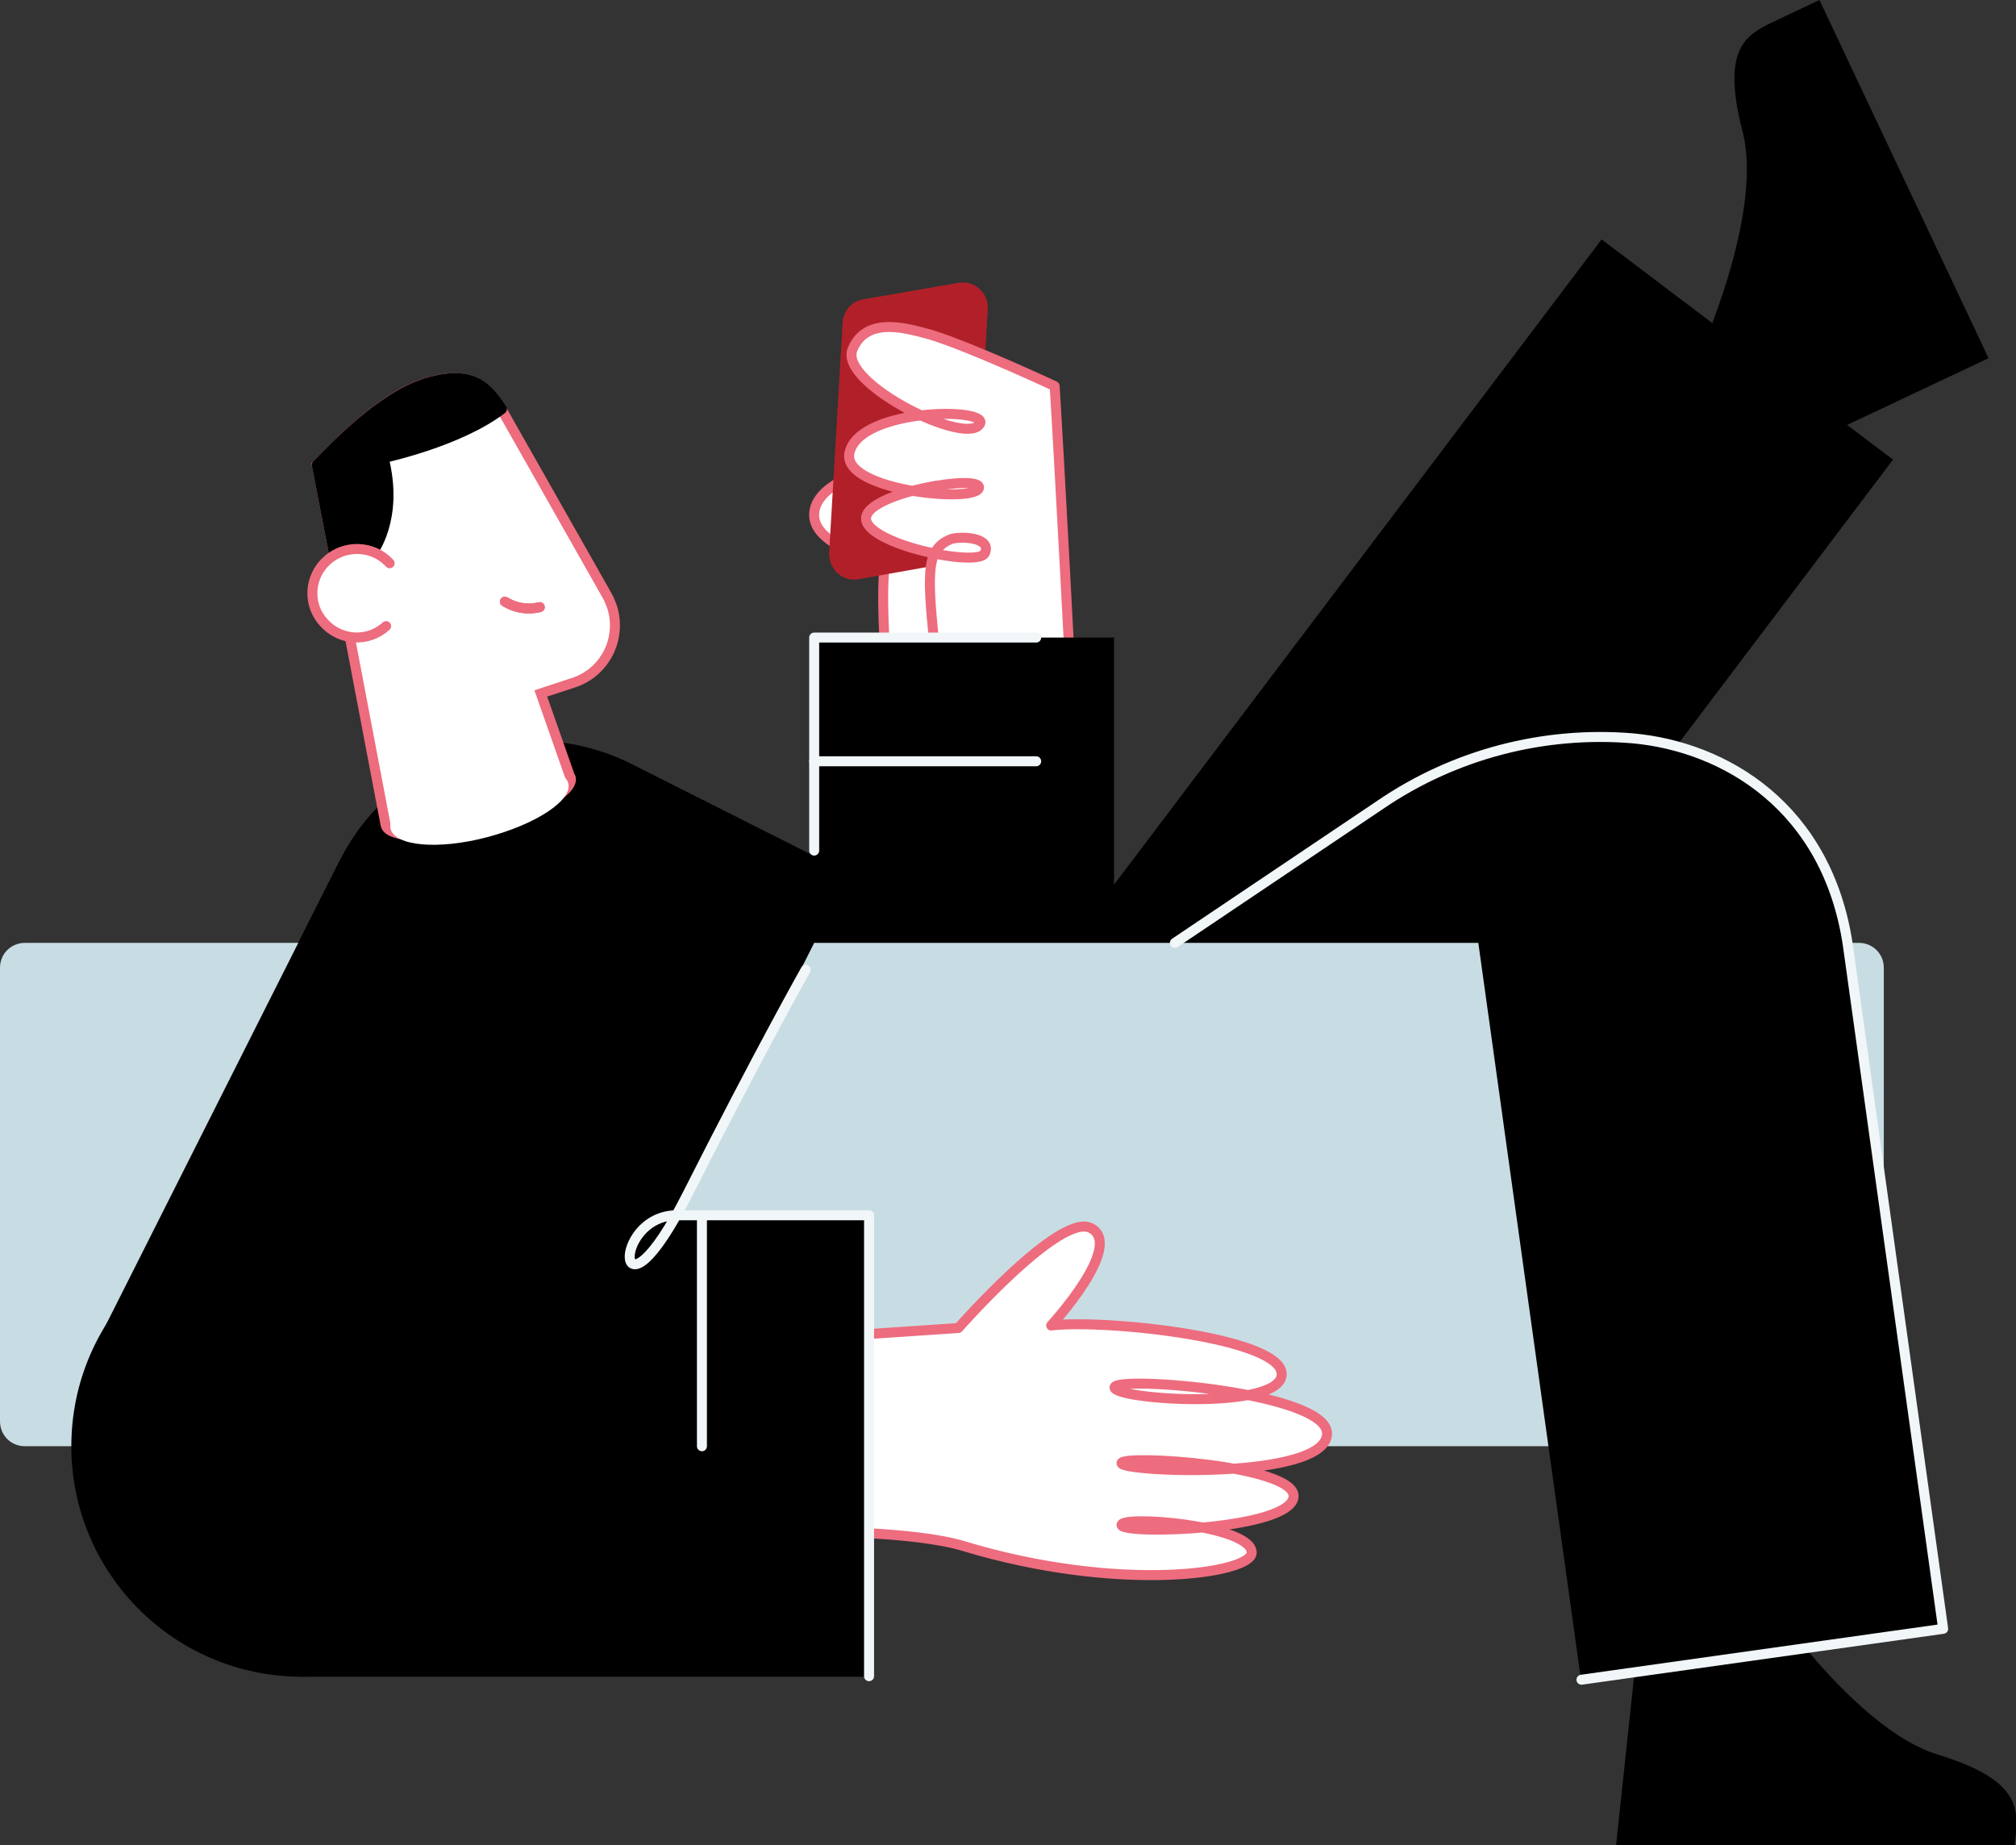 <?xml version="1.0" encoding="utf-8"?>
<!-- Generator: Adobe Illustrator 24.1.0, SVG Export Plug-In . SVG Version: 6.00 Build 0)  -->
<svg version="1.1" id="Calque_1" xmlns="http://www.w3.org/2000/svg" xmlns:xlink="http://www.w3.org/1999/xlink" x="0px" y="0px"
	 viewBox="0 0 404.1 369.9" style="enable-background:new 0 0 404.1 369.9;" xml:space="preserve">
<rect x="0" y="0" width="404.1" height="369.9" fill="#333333" stroke="none"/>
<style type="text/css">
	.st0{fill:#FFFFFF;}
	.st1{fill:#FFFFFF;stroke:#ED6C7E;stroke-width:2;stroke-linecap:round;stroke-linejoin:round;}
	.st2{fill:url(#SVGID_1_);}
	.st3{fill:#C8DDE3;}
	.st4{fill:#FFFFFF;stroke:#ED6C7E;stroke-width:2;stroke-linecap:round;stroke-miterlimit:10;}
	.st5{fill:none;stroke:#000000;stroke-width:2;stroke-linecap:round;stroke-linejoin:round;}
	.st6{fill:none;stroke:#ED6C7E;stroke-width:2;stroke-linecap:round;stroke-miterlimit:10;}
	.st7{fill:none;stroke:#F1F6F8;stroke-width:2;stroke-linecap:round;stroke-linejoin:round;}
</style>
<g id="Calque_2_1_">
	<g id="Calque_1-2">
		<g>
			<g>
				<path d="M45,218.3l23.1-45.8c10.8-21.5,37.1-30.2,58.6-19.3l131.2,66.1l0,0l-42.7,84.8l0,0L45,218.3L45,218.3z"/>
				<path d="M352.6,93.5l46-21.7L364.7,0l-9.3,4.4c-5.5,2.6-10.4,5.4-6.1,22s-9,45.5-9,45.5L352.6,93.5z"/>
				<rect x="200.4" y="108.1" transform="matrix(0.603 -0.798 0.798 0.603 1.229 291.872)" width="186.9" height="73.2"/>
				<path class="st0" d="M194.7,95.3l0.2,47.7l-16.4,4.4c0,0-2.2-29-0.9-35.3c-6.3-0.5-14.8-4-14.4-9.1
					C163.8,94.6,183.8,90.8,194.7,95.3z"/>
				<path class="st1" d="M177.8,136.3c0,0-1.8-21.5,0.1-25.1c1-2,5.4-5.8,6.1-2c1.4,6.1-21.4,2.1-20.8-6.3s20.6-12.1,31.5-7.7"/>
				
					<linearGradient id="SVGID_1_" gradientUnits="userSpaceOnUse" x1="325.434" y1="724.67" x2="365.384" y2="724.67" gradientTransform="matrix(0.985 -0.172 -0.172 -0.985 -33.188 859.778)">
					<stop  offset="0" style="stop-color:#B12028"/>
					<stop  offset="1" style="stop-color:#B12028"/>
				</linearGradient>
				<path class="st2" d="M191.2,112.7l-19.1,3.4c-2.7,0.5-5.3-1.3-5.8-4.1c-0.1-0.4-0.1-0.8-0.1-1.2l2.7-46.1
					c0.1-2.3,1.8-4.3,4.1-4.7l19.1-3.3c2.7-0.5,5.3,1.3,5.8,4c0.1,0.4,0.1,0.8,0.1,1.2l-2.7,46.1
					C195.1,110.4,193.4,112.3,191.2,112.7z"/>
				<path class="st1" d="M189.2,144.5c0,0-3-21.2-2.8-28.3c0.1-3.8,0.6-6.8,4.4-8.2c2.8-0.6,8,0,6.6,2.9s-24.2-1.9-23.8-7.1
					s23.8-8.9,22.6-5.9s-28.6,0.3-25.8-7.6c2.7-8.4,27.1-8.6,26.1-5.5c-2,5.1-28.5-7.9-25.6-14.8s11.4-4,15.7-2.9
					c8.6,2.7,24.8,10.3,24.8,10.3c0.9,14,3.3,60.1,3.3,60.1L189.2,144.5z"/>
				<rect x="163.2" y="127.8" width="60.1" height="113.6"/>
				<path class="st3" d="M5,189h367.6c2.8,0,5,2.2,5,5v90.9c0,2.8-2.2,5-5,5H5c-2.8,0-5-2.2-5-5V194C0,191.2,2.2,189,5,189z"/>
				<polygon points="163.2,189 102,310.6 19.5,269 68.1,172.5 				"/>
				<path class="st1" d="M224.8,305.7c-0.1-2,26,0,26.1,5.5c0.1,4.2-26.4,8.2-57.8-1.3c-9.9-3-30.9-2.9-30.9-2.9l0.3-38.8l29.6-2
					c0,0,20.1-22.9,26.4-20.1c7.2,3.3-7.8,19.6-7.8,19.6c10.7-1.3,47,2.5,46.2,10c-0.8,7.1-33.7,4.8-33.5,2.4s43.1,1,42.6,9.4
					c-0.5,9.2-41.2,7.6-41.2,5.8s34.9,0.4,34.5,6.7C258.8,306.7,225,307.7,224.8,305.7z"/>
				<rect x="60.5" y="243.7" width="113.6" height="92.4"/>
				<circle cx="60.5" cy="289.9" r="46.2"/>
				<path class="st4" d="M121.7,119.4L100.5,82c-2.9-4.4-5.7-7.7-14.2-5.5S69.3,87.2,63.5,93.2l3.5,18.1l0,0l10.3,54.1
					c0.7,2.7,9.6,2.8,19.8,0.2s18-7,17.3-9.7c0-0.1-0.1-0.2-0.2-0.4l-5.8-16.5l6.4-2.1c6.4-2,9.9-8.8,7.9-15.2
					C122.4,120.9,122.1,120.1,121.7,119.4z"/>
				<path d="M76.9,91.8c0,0,15.1-3.2,23.7-9.8c-2.9-4.4-5.7-7.7-14.2-5.5S69.3,87.2,63.5,93.2l3.5,18.1l7.7-0.6
					C74.7,110.7,80,103.9,76.9,91.8"/>
				<path class="st5" d="M76.9,91.8c0,0,15.1-3.2,23.7-9.8c-2.9-4.4-5.7-7.7-14.2-5.5S69.3,87.2,63.5,93.2l3.5,18.1l7.7-0.6
					C74.7,110.7,80,103.9,76.9,91.8z"/>
				<path class="st4" d="M77.4,125.5c-3.6,3.3-9.2,3-12.5-0.7c-3.3-3.6-3-9.2,0.7-12.5c3.6-3.2,9.2-3,12.5,0.6"/>
				<path class="st0" d="M108.2,121.7c-2.4,0.6-4.9,0.2-7-1.1"/>
				<path class="st6" d="M108.2,121.7c-2.4,0.6-4.9,0.2-7-1.1"/>
				<path class="st6" d="M108.2,121.7c-2.4,0.6-4.9,0.2-7-1.1"/>
				<path class="st0" d="M113.9,157c0.9,3.4-6.4,8.2-16.2,10.8s-18.5,1.8-19.4-1.6s6.4-8.2,16.2-10.8S113,153.6,113.9,157"/>
				<path d="M329.3,319.6l-5.4,50.6l79.9-0.3l0.2-1.5c0.6-6,0.8-11.7-15.6-16.7s-34.2-31.4-34.2-31.4L329.3,319.6z"/>
				<path d="M389.4,326.6l-72.5,10.1l0,0l-25.8-185.2l0,0l24.4-3.4c26.6-3.7,51.1,14.9,54.8,41.4l0,0L389.4,326.6L389.4,326.6
					L389.4,326.6z"/>
				<path class="st7" d="M161.5,194.4c0,0-9.1,16.1-23.7,45s-15.5,4.2-2.1,4.2h38.5v92.4"/>
				<line class="st7" x1="140.7" y1="243.7" x2="140.7" y2="289.9"/>
				<polyline class="st7" points="207.7,152.6 163.2,152.6 163.2,127.8 207.7,127.8 				"/>
				<line class="st7" x1="163.2" y1="152.6" x2="163.2" y2="170.5"/>
				<path class="st7" d="M235.5,189l41.2-27.7c14.8-10.1,32.7-14.8,50.6-13.3c18.5,1.7,39,13.8,43.1,41.5l19.1,137L317,336.7"/>
			</g>
		</g>
	</g>
</g>
</svg>
